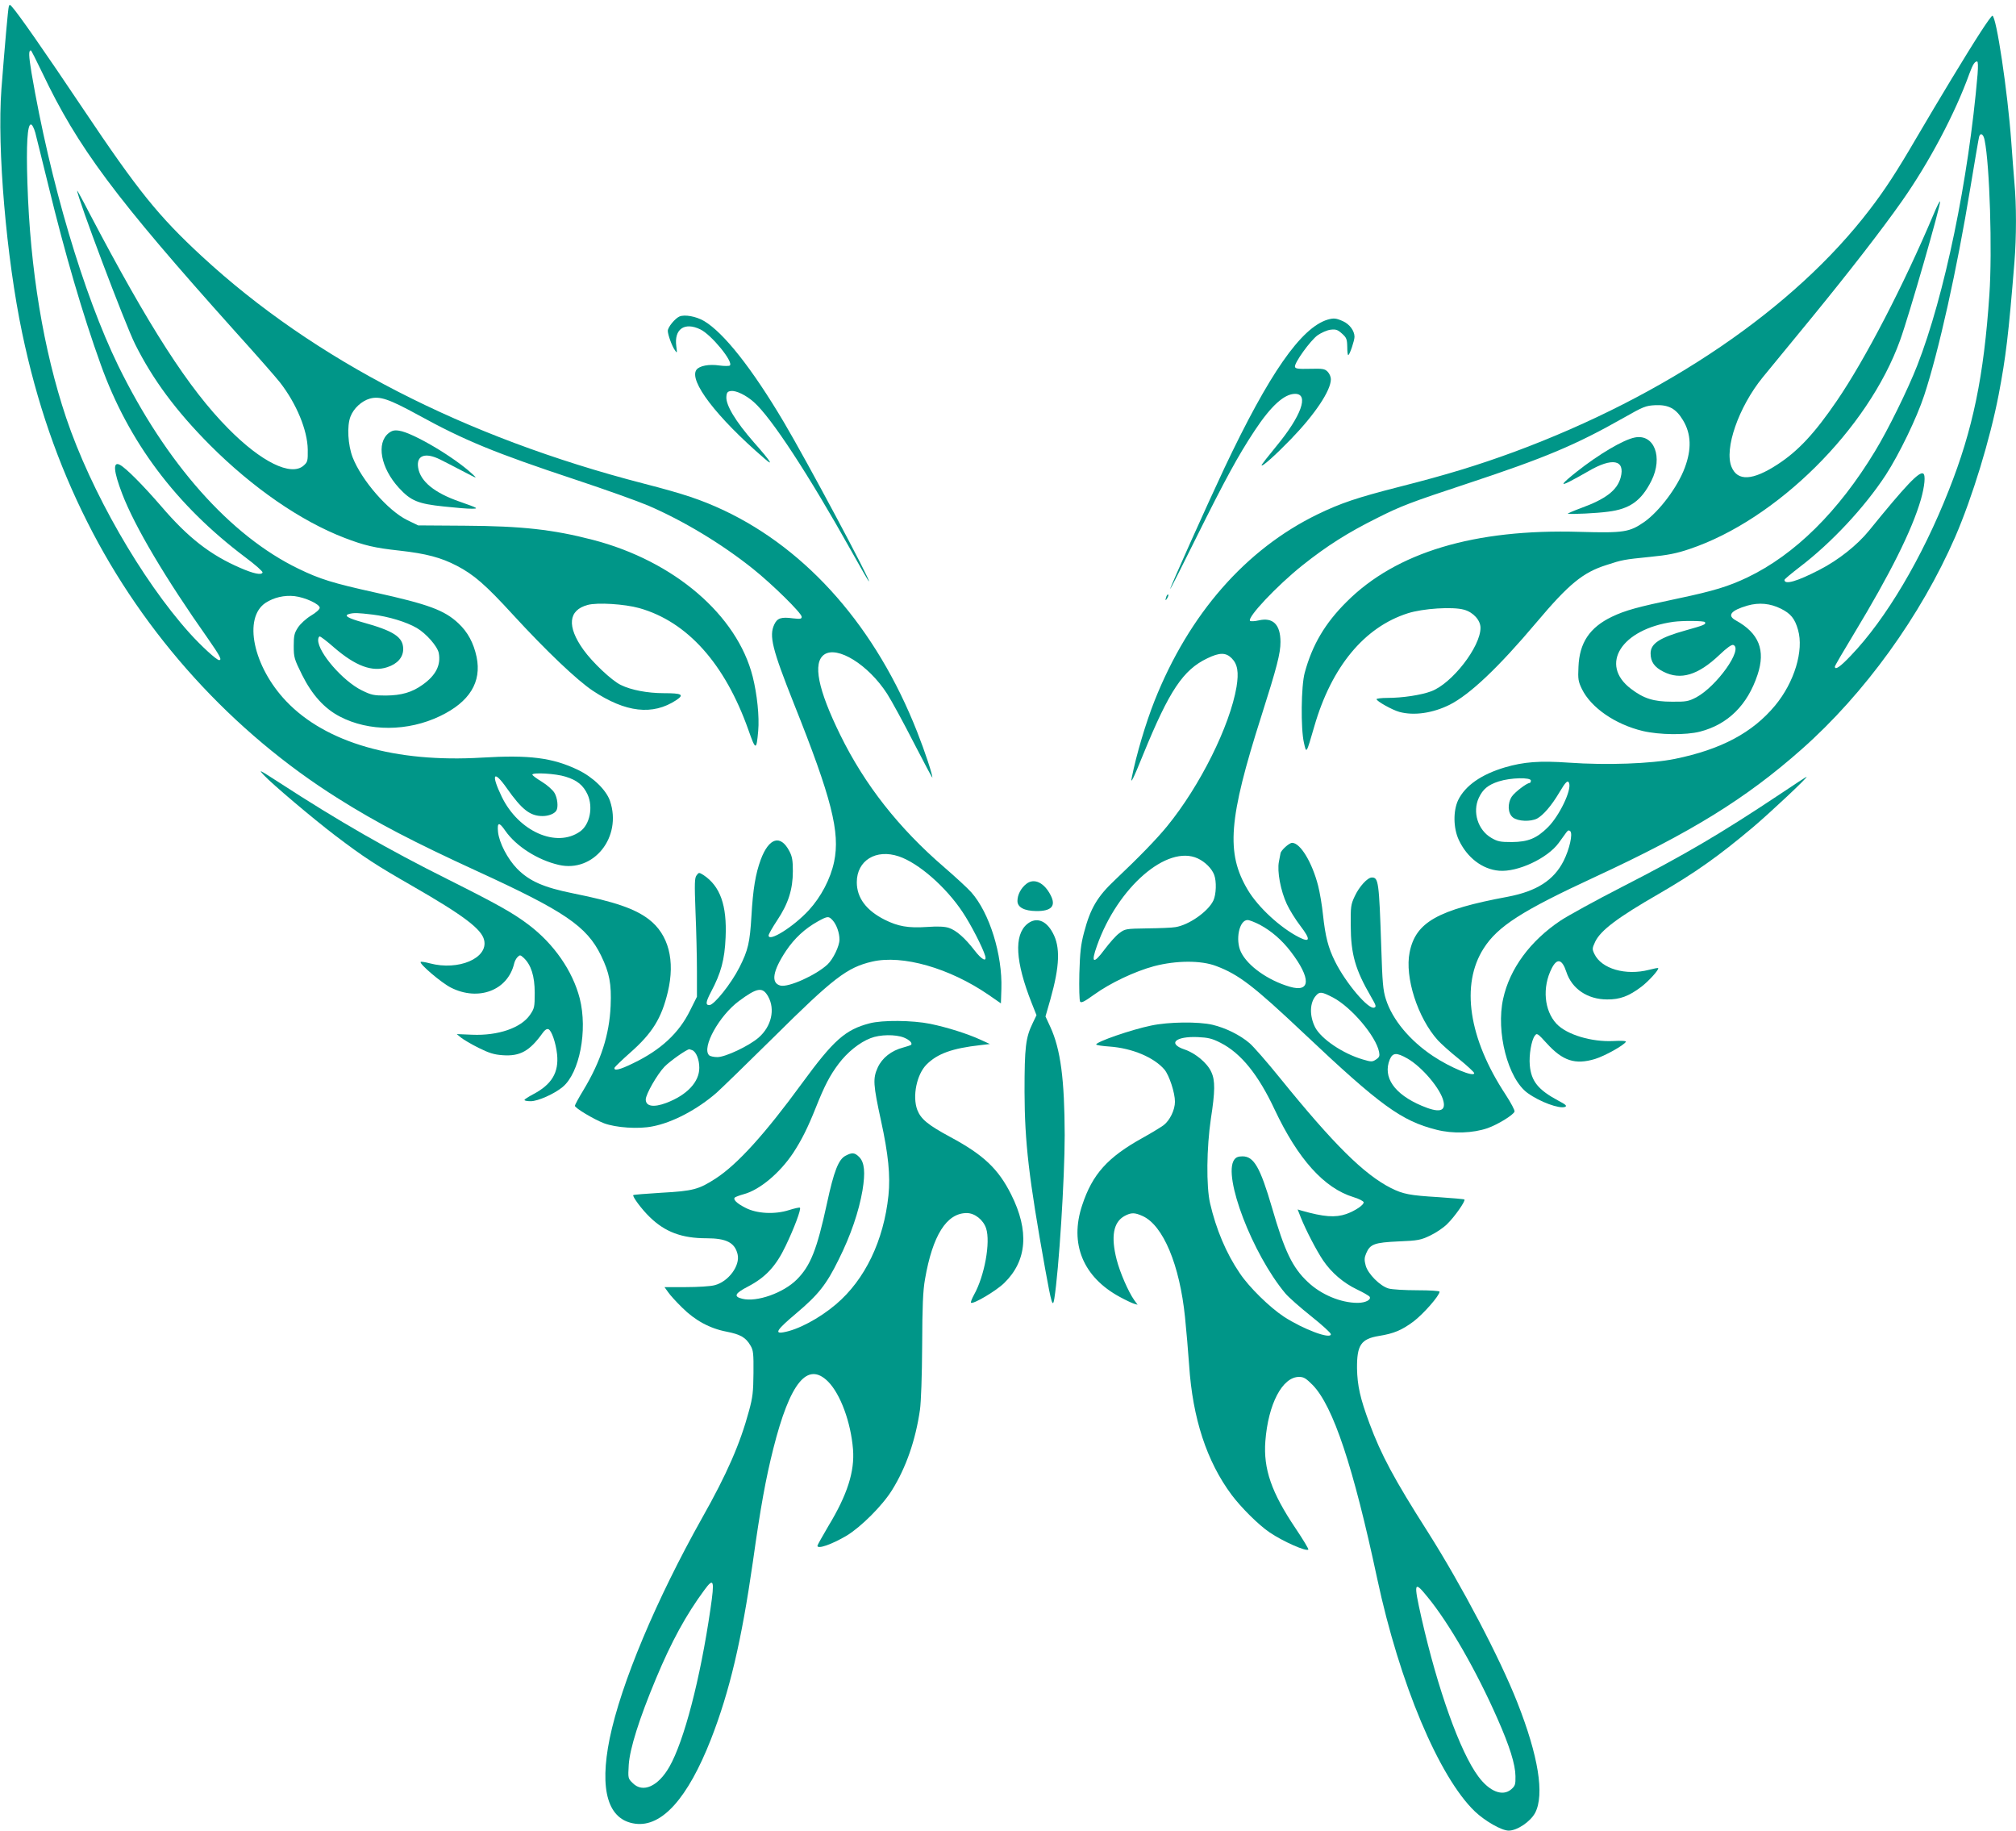<?xml version="1.0" standalone="no"?>
<!DOCTYPE svg PUBLIC "-//W3C//DTD SVG 20010904//EN"
 "http://www.w3.org/TR/2001/REC-SVG-20010904/DTD/svg10.dtd">
<svg version="1.0" xmlns="http://www.w3.org/2000/svg"
 width="1280pt" height="1162pt" viewBox="0 0 1280 1162"
 preserveAspectRatio="xMidYMid meet">
<g transform="translate(0,1162) scale(0.1,-0.1)"
fill="#009688" stroke="none">
<path d="M56 11579 c-5 -14 -25 -242 -47 -524 -28 -378 31 -1070 132 -1550 92
-439 227 -829 414 -1200 359 -714 920 -1332 1593 -1754 246 -155 477 -275 882
-461 554 -254 695 -349 786 -535 54 -111 67 -180 61 -320 -8 -184 -62 -351
-173 -535 -30 -49 -54 -94 -54 -99 0 -14 118 -85 185 -111 75 -28 218 -38 307
-20 128 24 285 107 408 214 30 27 192 184 360 350 381 378 468 445 627 482
192 45 491 -40 740 -211 l78 -54 3 92 c7 217 -75 482 -191 613 -22 25 -100 97
-173 160 -288 248 -504 523 -659 839 -142 289 -176 458 -102 510 83 58 280
-64 399 -248 29 -45 105 -185 170 -312 65 -126 118 -226 118 -221 0 21 -46
162 -97 291 -259 658 -692 1153 -1228 1406 -144 67 -250 103 -510 170 -1138
294 -2092 785 -2803 1442 -276 255 -405 415 -753 934 -246 367 -419 615 -455
652 -11 13 -14 13 -18 0z m213 -422 c225 -473 461 -790 1224 -1641 133 -147
261 -293 285 -324 105 -135 174 -303 176 -425 1 -74 -1 -80 -27 -103 -80 -69
-269 24 -477 235 -252 254 -502 643 -884 1371 -41 80 -76 143 -76 140 -1 -38
303 -845 368 -975 112 -224 260 -424 476 -641 271 -271 575 -481 853 -588 125
-48 191 -64 349 -81 170 -19 264 -44 364 -96 108 -56 183 -121 356 -310 214
-233 407 -416 507 -483 209 -139 381 -159 531 -60 52 35 36 44 -79 44 -104 0
-208 20 -273 52 -57 27 -181 144 -238 224 -106 148 -96 251 27 284 61 17 235
6 328 -20 305 -86 544 -353 693 -774 46 -131 51 -131 62 -5 8 90 -7 233 -35
344 -99 391 -499 734 -1014 868 -254 66 -452 88 -815 90 l-295 2 -70 34 c-122
60 -289 252 -346 398 -30 78 -37 199 -14 258 20 53 71 100 124 115 63 17 121
-3 306 -104 293 -161 484 -240 1000 -411 187 -62 394 -136 460 -164 223 -96
466 -242 665 -401 124 -99 310 -282 310 -305 0 -14 -8 -15 -55 -10 -75 10
-100 2 -119 -39 -34 -72 -13 -156 124 -501 241 -603 295 -818 256 -1005 -23
-109 -83 -223 -161 -308 -97 -105 -255 -204 -255 -160 0 8 25 52 55 97 70 105
99 196 99 311 0 68 -4 93 -22 127 -56 108 -130 86 -182 -54 -33 -90 -49 -185
-59 -358 -10 -168 -21 -216 -76 -325 -52 -103 -161 -240 -191 -240 -26 0 -23
20 11 85 63 119 86 203 92 345 9 204 -34 325 -141 396 -28 17 -29 17 -43 -2
-13 -16 -14 -50 -7 -234 5 -118 9 -287 9 -376 l0 -161 -43 -86 c-71 -145 -187
-252 -362 -336 -85 -42 -125 -51 -118 -28 3 6 47 49 98 94 142 125 200 219
240 386 48 200 5 366 -121 462 -88 67 -215 111 -479 164 -189 38 -279 78 -357
157 -61 63 -114 165 -121 234 -6 62 7 64 46 7 68 -98 205 -186 340 -217 221
-51 403 176 325 406 -24 70 -108 151 -203 197 -163 78 -310 96 -610 78 -550
-33 -991 94 -1242 357 -211 221 -276 531 -131 626 53 34 118 49 183 42 68 -8
160 -51 160 -74 0 -10 -25 -32 -56 -50 -31 -19 -67 -52 -82 -75 -23 -35 -27
-51 -27 -117 0 -73 3 -83 53 -184 63 -126 141 -213 239 -264 185 -97 433 -96
638 3 187 90 264 216 231 375 -19 89 -56 158 -116 214 -89 83 -189 120 -528
195 -271 60 -351 85 -487 151 -433 209 -841 669 -1145 1290 -220 452 -432
1166 -550 1858 -18 110 -19 142 -4 142 3 0 35 -64 73 -143z m-45 -379 c7 -29
46 -183 85 -343 102 -420 217 -814 331 -1130 176 -490 478 -892 917 -1222 63
-47 112 -90 110 -97 -6 -18 -56 -8 -141 29 -190 82 -331 191 -502 391 -117
135 -223 242 -262 263 -46 25 -42 -38 14 -184 80 -208 273 -534 546 -921 75
-108 89 -134 69 -134 -16 0 -115 91 -187 171 -305 339 -627 901 -784 1367
-144 430 -229 940 -246 1492 -8 242 0 370 22 370 8 0 19 -21 28 -52z m2141
-3059 c101 -12 216 -47 281 -85 60 -35 132 -117 140 -160 14 -76 -19 -141
-102 -200 -68 -49 -135 -68 -234 -69 -77 0 -92 3 -153 33 -120 59 -277 240
-277 319 0 13 5 23 10 23 6 0 47 -31 91 -70 137 -118 242 -157 338 -125 65 21
101 63 101 115 0 76 -59 115 -258 170 -93 26 -122 43 -85 53 31 8 55 7 148 -4z
m1226 -1029 c73 -22 113 -55 140 -114 36 -80 14 -190 -48 -234 -150 -106 -390
0 -497 220 -70 145 -53 175 31 56 97 -138 149 -178 228 -178 37 0 74 14 87 34
14 21 8 81 -12 114 -11 18 -47 50 -80 70 -33 20 -60 40 -60 45 0 15 149 7 211
-13z m2116 -506 c125 -42 299 -194 405 -354 53 -79 128 -226 143 -277 12 -43
-22 -25 -68 35 -60 78 -116 127 -162 142 -27 9 -69 11 -140 6 -119 -8 -184 4
-268 46 -117 59 -177 139 -177 238 0 138 122 213 267 164z m-420 -406 c25 -28
43 -80 43 -122 0 -41 -40 -124 -76 -158 -73 -68 -248 -147 -299 -134 -62 16
-49 93 36 221 54 80 119 140 201 186 64 35 69 35 95 7z m-410 -483 c46 -82 21
-190 -60 -261 -61 -53 -211 -124 -262 -124 -22 0 -46 5 -53 12 -48 48 64 251
190 344 116 86 150 91 185 29z m-482 -341 c25 -10 45 -59 45 -112 0 -90 -78
-173 -210 -223 -80 -30 -130 -22 -130 22 0 33 73 160 119 208 35 36 140 110
158 111 1 0 9 -3 18 -6z"/>
<path d="M2468 8871 c-80 -63 -51 -221 64 -347 76 -83 122 -102 286 -119 75
-8 155 -15 177 -14 46 0 43 3 -77 45 -159 55 -249 128 -263 215 -13 78 44 100
140 52 22 -11 85 -43 140 -72 98 -51 99 -52 62 -18 -117 108 -376 260 -462
273 -31 5 -46 1 -67 -15z"/>
<path d="M12573 11413 c-85 -131 -262 -424 -408 -673 -122 -209 -198 -326
-295 -452 -479 -626 -1291 -1179 -2255 -1536 -234 -86 -431 -146 -730 -222
-270 -69 -371 -103 -520 -175 -456 -222 -815 -632 -1034 -1182 -57 -144 -116
-343 -145 -488 -10 -48 9 -11 74 150 164 401 252 533 405 606 78 38 118 38
155 1 38 -38 46 -89 31 -182 -42 -247 -231 -628 -441 -885 -67 -82 -178 -196
-330 -340 -113 -106 -157 -181 -197 -333 -21 -79 -26 -127 -30 -262 -2 -91 0
-171 5 -178 7 -10 27 0 88 44 104 75 259 148 381 181 141 37 299 38 395 1 144
-54 239 -128 553 -424 489 -462 623 -559 845 -615 104 -27 233 -22 325 10 65
23 163 83 171 105 3 8 -23 56 -56 107 -236 358 -287 699 -140 929 90 141 244
239 706 453 613 284 958 497 1312 810 401 354 758 849 976 1349 109 252 221
618 276 903 46 242 62 375 100 840 13 162 13 367 0 505 -5 58 -14 175 -20 260
-23 318 -95 800 -120 800 -5 0 -39 -48 -77 -107z m-17 -265 c-57 -667 -210
-1406 -383 -1848 -59 -151 -185 -408 -268 -544 -232 -383 -508 -656 -810 -801
-120 -57 -213 -86 -446 -135 -252 -53 -329 -74 -415 -115 -141 -68 -206 -165
-212 -318 -4 -79 -1 -93 22 -141 58 -118 211 -224 386 -266 106 -25 275 -27
364 -4 177 46 301 168 365 361 52 156 9 264 -138 345 -57 31 -32 63 74 94 74
21 145 14 213 -20 62 -31 88 -63 108 -134 38 -131 -23 -333 -146 -481 -143
-172 -342 -278 -635 -338 -151 -31 -434 -41 -675 -24 -184 13 -286 5 -405 -30
-151 -45 -252 -116 -297 -208 -32 -68 -31 -177 4 -252 52 -112 149 -187 256
-196 118 -10 308 79 379 177 18 25 39 54 47 65 11 15 17 17 26 9 17 -17 -5
-114 -42 -188 -62 -123 -171 -193 -354 -228 -447 -83 -586 -162 -624 -353 -32
-157 51 -416 179 -558 20 -22 80 -76 134 -119 53 -43 97 -84 97 -90 0 -27
-151 35 -262 109 -147 98 -258 231 -299 361 -18 57 -22 106 -29 327 -14 421
-18 445 -60 445 -27 0 -80 -57 -109 -120 -24 -51 -26 -65 -25 -185 1 -183 29
-280 129 -452 32 -55 35 -64 20 -69 -36 -14 -179 154 -248 292 -44 88 -62 158
-77 297 -6 59 -20 142 -31 185 -38 148 -113 272 -165 272 -19 0 -73 -49 -74
-68 -1 -4 -5 -27 -10 -52 -12 -62 11 -184 50 -268 17 -37 56 -100 87 -140 65
-85 62 -107 -8 -72 -119 60 -262 192 -327 302 -139 234 -122 449 87 1104 99
311 121 397 121 469 0 111 -48 158 -138 137 -26 -6 -50 -7 -55 -3 -21 20 170
223 333 353 155 123 285 206 476 301 149 75 209 98 569 217 493 163 689 245
994 418 125 71 140 77 200 80 86 4 133 -22 177 -96 52 -86 55 -184 11 -301
-45 -122 -161 -276 -257 -344 -94 -65 -129 -71 -410 -63 -669 20 -1166 -130
-1480 -444 -137 -136 -218 -273 -266 -450 -23 -83 -26 -354 -5 -445 16 -70 14
-74 66 105 109 377 317 629 593 717 96 31 286 43 357 23 59 -16 105 -67 105
-115 0 -121 -181 -354 -313 -403 -64 -24 -182 -42 -278 -42 -38 0 -69 -4 -69
-8 0 -13 101 -69 145 -81 93 -25 212 -8 320 46 128 65 309 236 551 523 205
243 294 316 442 363 104 34 110 35 277 52 113 11 170 22 252 50 552 185 1134
761 1337 1325 56 154 260 863 254 881 -2 6 -21 -32 -42 -83 -188 -445 -432
-917 -614 -1183 -140 -205 -245 -318 -376 -403 -158 -103 -254 -108 -292 -16
-48 115 45 381 198 569 41 50 181 221 312 380 237 290 440 551 573 740 172
245 337 556 428 810 21 56 33 75 48 75 6 0 7 -29 3 -82z m45 -419 c32 -156 49
-700 30 -979 -35 -518 -104 -855 -258 -1243 -168 -426 -398 -816 -622 -1049
-67 -71 -101 -94 -101 -69 0 5 56 101 124 213 226 374 365 651 422 847 24 85
31 155 15 165 -25 16 -112 -76 -344 -362 -75 -92 -194 -187 -315 -249 -141
-73 -222 -97 -222 -64 0 5 44 41 97 82 201 153 411 378 546 584 85 131 197
362 244 505 92 279 208 798 293 1317 28 169 53 316 56 326 9 28 28 15 35 -24z
m-1776 -3058 c8 -14 -3 -19 -121 -52 -166 -46 -224 -84 -224 -146 0 -54 24
-88 82 -117 109 -55 219 -22 355 107 47 45 78 67 88 63 65 -24 -105 -263 -236
-333 -49 -25 -63 -28 -154 -27 -116 0 -179 20 -260 82 -203 154 -60 379 270
425 60 8 194 7 200 -2z m-1105 -1006 c0 -8 -4 -15 -8 -15 -18 0 -94 -58 -113
-86 -29 -44 -26 -107 7 -133 32 -25 111 -28 153 -7 39 21 92 82 141 165 42 71
55 82 63 59 15 -46 -63 -207 -134 -278 -72 -72 -127 -94 -229 -95 -75 0 -91 3
-132 27 -85 50 -120 164 -79 253 26 56 59 83 127 105 75 24 204 27 204 5z
m-2115 -494 c47 -22 89 -64 104 -104 16 -42 13 -124 -5 -163 -33 -70 -156
-156 -241 -169 -21 -4 -101 -7 -179 -8 -138 -2 -141 -3 -178 -31 -21 -15 -62
-62 -93 -103 -71 -96 -88 -87 -48 24 131 371 446 644 640 554z m394 -421 c73
-39 140 -97 196 -170 130 -170 128 -263 -7 -223 -137 40 -267 132 -309 220
-37 77 -11 203 42 203 12 0 47 -14 78 -30z m465 -462 c117 -62 272 -245 292
-345 5 -26 2 -34 -19 -48 -24 -16 -30 -16 -84 0 -127 37 -264 130 -303 204
-37 74 -35 157 6 202 23 26 36 24 108 -13z m472 -387 c94 -54 212 -194 229
-272 15 -65 -30 -74 -138 -28 -175 74 -249 182 -203 294 19 44 43 45 112 6z"/>
<path d="M10380 8843 c-73 -14 -230 -107 -370 -218 -93 -74 -108 -94 -45 -62
28 14 82 44 120 66 152 89 235 73 205 -40 -22 -81 -95 -137 -252 -194 -51 -19
-88 -35 -83 -36 29 -4 181 3 255 13 138 17 211 69 275 196 75 150 18 299 -105
275z"/>
<path d="M4314 9611 c-28 -12 -74 -68 -74 -91 0 -24 26 -96 45 -123 14 -21 15
-19 9 25 -15 109 52 156 153 107 70 -34 211 -206 187 -229 -5 -4 -35 -4 -66 0
-67 10 -127 -2 -146 -27 -50 -69 126 -300 431 -563 64 -56 41 -19 -68 104
-116 133 -178 236 -173 289 2 26 8 33 30 35 32 4 94 -26 144 -70 110 -97 346
-457 619 -945 59 -106 109 -193 112 -193 14 0 -393 762 -540 1010 -202 341
-383 570 -508 643 -50 29 -122 42 -155 28z"/>
<path d="M8429 9591 c-169 -52 -371 -342 -655 -942 -111 -236 -344 -755 -344
-767 1 -4 74 142 164 323 185 372 266 521 371 680 105 159 189 235 258 235 90
0 39 -141 -119 -332 -51 -62 -94 -117 -94 -121 0 -15 90 66 185 164 154 159
255 310 255 382 0 15 -9 36 -21 48 -18 18 -31 20 -112 18 -76 -2 -93 1 -95 13
-5 24 98 167 144 200 23 16 59 32 81 35 34 4 45 1 73 -24 29 -26 33 -35 34
-85 0 -31 3 -55 7 -52 10 6 39 93 39 116 0 38 -31 80 -73 99 -45 20 -58 21
-98 10z"/>
<path d="M7406 7835 c-9 -26 -7 -32 5 -12 6 10 9 21 6 23 -2 3 -7 -2 -11 -11z"/>
<path d="M1675 6700 c52 -56 312 -276 454 -384 186 -141 256 -186 491 -321
322 -185 439 -273 454 -343 26 -114 -163 -195 -344 -147 -30 8 -56 12 -59 9
-11 -11 132 -133 192 -163 174 -88 360 -18 401 151 3 15 13 34 22 43 15 15 18
14 39 -5 47 -44 70 -116 70 -222 0 -91 -2 -99 -30 -140 -57 -83 -203 -133
-367 -126 l-98 4 28 -23 c15 -12 64 -41 110 -64 67 -33 97 -43 153 -47 111 -8
172 26 255 142 13 19 27 27 36 23 20 -7 47 -86 55 -159 12 -116 -34 -192 -152
-254 -30 -16 -55 -32 -55 -36 0 -5 18 -8 40 -8 45 0 149 46 202 90 108 89 160
360 109 562 -45 175 -164 347 -326 469 -98 74 -196 129 -513 288 -377 188
-694 370 -1068 613 -132 85 -134 86 -99 48z"/>
<path d="M11300 6578 c-374 -249 -607 -386 -1000 -587 -168 -86 -344 -183
-391 -214 -193 -129 -323 -305 -365 -496 -47 -211 30 -509 155 -599 77 -56
202 -102 238 -88 14 6 4 15 -42 39 -129 69 -173 124 -182 225 -6 64 10 159 32
188 13 18 18 15 76 -49 101 -111 180 -137 306 -99 62 19 182 86 196 109 4 6
-29 8 -79 5 -138 -7 -296 40 -361 109 -79 84 -92 232 -31 352 34 67 66 60 93
-22 35 -108 135 -175 259 -175 81 -1 139 21 218 81 46 35 114 110 106 118 -1
2 -28 -3 -58 -11 -148 -38 -302 6 -347 101 -15 31 -14 36 6 79 35 71 142 152
401 301 233 135 380 239 600 424 112 95 353 321 340 320 -3 0 -79 -50 -170
-111z"/>
<path d="M6517 6010 c-35 -27 -57 -70 -57 -109 0 -40 43 -63 119 -64 97 -1
127 32 92 100 -41 81 -105 111 -154 73z"/>
<path d="M6521 5754 c-84 -71 -74 -239 29 -500 l31 -78 -24 -50 c-45 -93 -52
-151 -52 -436 1 -322 27 -545 131 -1125 40 -221 48 -249 58 -189 29 181 66
764 66 1039 -1 353 -26 545 -91 686 l-31 67 31 108 c60 213 64 334 15 423 -43
81 -107 102 -163 55z"/>
<path d="M5520 5124 c-153 -40 -228 -107 -427 -379 -236 -323 -410 -515 -548
-605 -108 -70 -144 -80 -345 -91 -96 -6 -177 -12 -179 -15 -8 -7 53 -90 104
-139 97 -95 204 -135 360 -135 126 0 180 -27 198 -101 18 -72 -58 -175 -146
-197 -25 -7 -107 -12 -182 -12 l-136 0 23 -32 c12 -18 52 -62 89 -98 82 -82
177 -133 283 -153 86 -17 121 -36 151 -88 18 -30 20 -51 19 -174 -1 -119 -5
-155 -28 -239 -57 -211 -140 -401 -298 -681 -292 -520 -515 -1051 -587 -1400
-67 -329 -11 -518 162 -541 169 -23 334 161 481 536 119 305 194 625 266 1125
49 350 82 529 130 720 106 420 217 556 348 425 78 -79 144 -257 158 -430 11
-140 -36 -288 -156 -486 -38 -65 -70 -121 -70 -126 0 -23 90 8 185 64 90 54
228 191 289 290 89 143 149 316 177 509 7 50 13 215 14 409 1 249 5 347 18
420 48 278 137 420 265 420 51 0 105 -43 123 -97 29 -88 -10 -303 -77 -422
-13 -24 -22 -47 -19 -50 13 -12 160 75 211 125 145 141 160 331 44 562 -81
162 -175 251 -383 363 -145 78 -190 115 -213 174 -32 86 -4 225 59 288 69 69
163 103 342 123 l60 7 -61 28 c-84 38 -207 77 -317 100 -113 23 -306 25 -387
3z m219 -90 c37 -15 59 -38 43 -48 -4 -2 -25 -9 -47 -15 -76 -20 -134 -66
-162 -127 -32 -70 -29 -109 21 -339 46 -211 60 -347 47 -473 -30 -287 -149
-535 -333 -691 -107 -91 -244 -163 -335 -178 -58 -10 -39 18 82 120 141 119
192 183 270 342 77 154 128 305 151 438 19 115 13 179 -21 213 -28 28 -45 30
-86 8 -45 -23 -74 -96 -119 -305 -63 -291 -104 -394 -191 -481 -85 -85 -254
-145 -346 -122 -57 14 -48 34 37 78 111 58 177 129 238 257 53 110 100 234 91
243 -3 3 -34 -4 -69 -15 -90 -29 -205 -23 -276 14 -56 28 -82 54 -68 66 5 4
31 14 57 21 100 27 227 133 312 260 54 82 94 162 145 290 55 138 89 204 145
278 55 73 132 135 202 162 60 24 159 25 212 4z m-1228 -3626 c-65 -447 -168
-840 -261 -1003 -71 -124 -168 -168 -232 -104 -31 30 -31 31 -26 117 7 103 66
291 173 547 98 235 191 405 307 562 60 82 66 64 39 -119z"/>
<path d="M7308 5110 c-126 -26 -348 -103 -348 -120 0 -4 38 -10 84 -13 144
-10 284 -69 350 -147 30 -37 66 -146 66 -203 0 -52 -32 -119 -73 -150 -18 -13
-77 -49 -131 -79 -224 -124 -320 -231 -385 -428 -82 -245 6 -457 240 -583 35
-19 75 -38 88 -42 l24 -7 -22 30 c-37 53 -90 174 -111 256 -38 148 -21 239 51
278 42 22 63 22 114 -1 130 -59 235 -309 269 -643 8 -79 20 -215 26 -303 22
-338 112 -612 270 -824 61 -81 170 -190 241 -238 82 -56 232 -123 246 -109 3
3 -33 63 -80 133 -155 230 -206 379 -193 555 18 236 108 408 214 408 30 0 44
-9 87 -52 130 -135 257 -516 409 -1228 142 -665 392 -1259 620 -1478 64 -61
170 -122 215 -122 54 0 138 57 168 113 60 116 21 360 -113 700 -111 282 -352
741 -568 1082 -215 337 -297 491 -371 690 -59 159 -77 239 -79 350 -1 147 25
186 139 205 95 15 146 37 220 92 63 48 165 164 165 189 0 5 -60 9 -142 9 -79
0 -160 5 -181 11 -54 15 -132 93 -146 146 -9 34 -9 49 3 77 25 59 52 69 205
76 125 5 142 9 201 37 36 17 84 49 108 73 47 45 118 147 110 156 -3 3 -77 9
-164 15 -183 11 -225 19 -303 58 -171 87 -363 277 -704 698 -81 100 -168 200
-194 222 -60 51 -150 96 -234 116 -89 21 -280 19 -391 -5z m441 -109 c130 -66
240 -202 344 -424 148 -314 314 -499 501 -556 34 -10 62 -25 64 -32 3 -17 -54
-55 -110 -75 -70 -24 -142 -19 -286 22 l-23 7 20 -51 c32 -80 100 -211 142
-273 53 -78 129 -143 215 -184 40 -19 76 -40 80 -46 12 -19 -26 -39 -76 -39
-107 0 -232 52 -317 133 -97 91 -147 195 -227 472 -75 256 -115 325 -187 325
-28 0 -42 -6 -53 -22 -73 -104 116 -598 325 -848 21 -25 95 -90 164 -145 69
-55 125 -106 125 -114 0 -34 -173 30 -298 111 -91 60 -222 188 -281 277 -86
126 -150 279 -188 443 -25 109 -22 353 5 536 27 174 28 244 3 297 -25 57 -101
120 -169 143 -111 37 -60 85 83 79 66 -3 91 -9 144 -36z m1314 -3517 c137
-166 312 -471 445 -774 77 -174 113 -289 114 -364 1 -53 -2 -62 -27 -84 -55
-47 -138 -14 -209 82 -116 156 -258 553 -361 1007 -51 226 -47 238 38 133z"/>
</g>
</svg>

